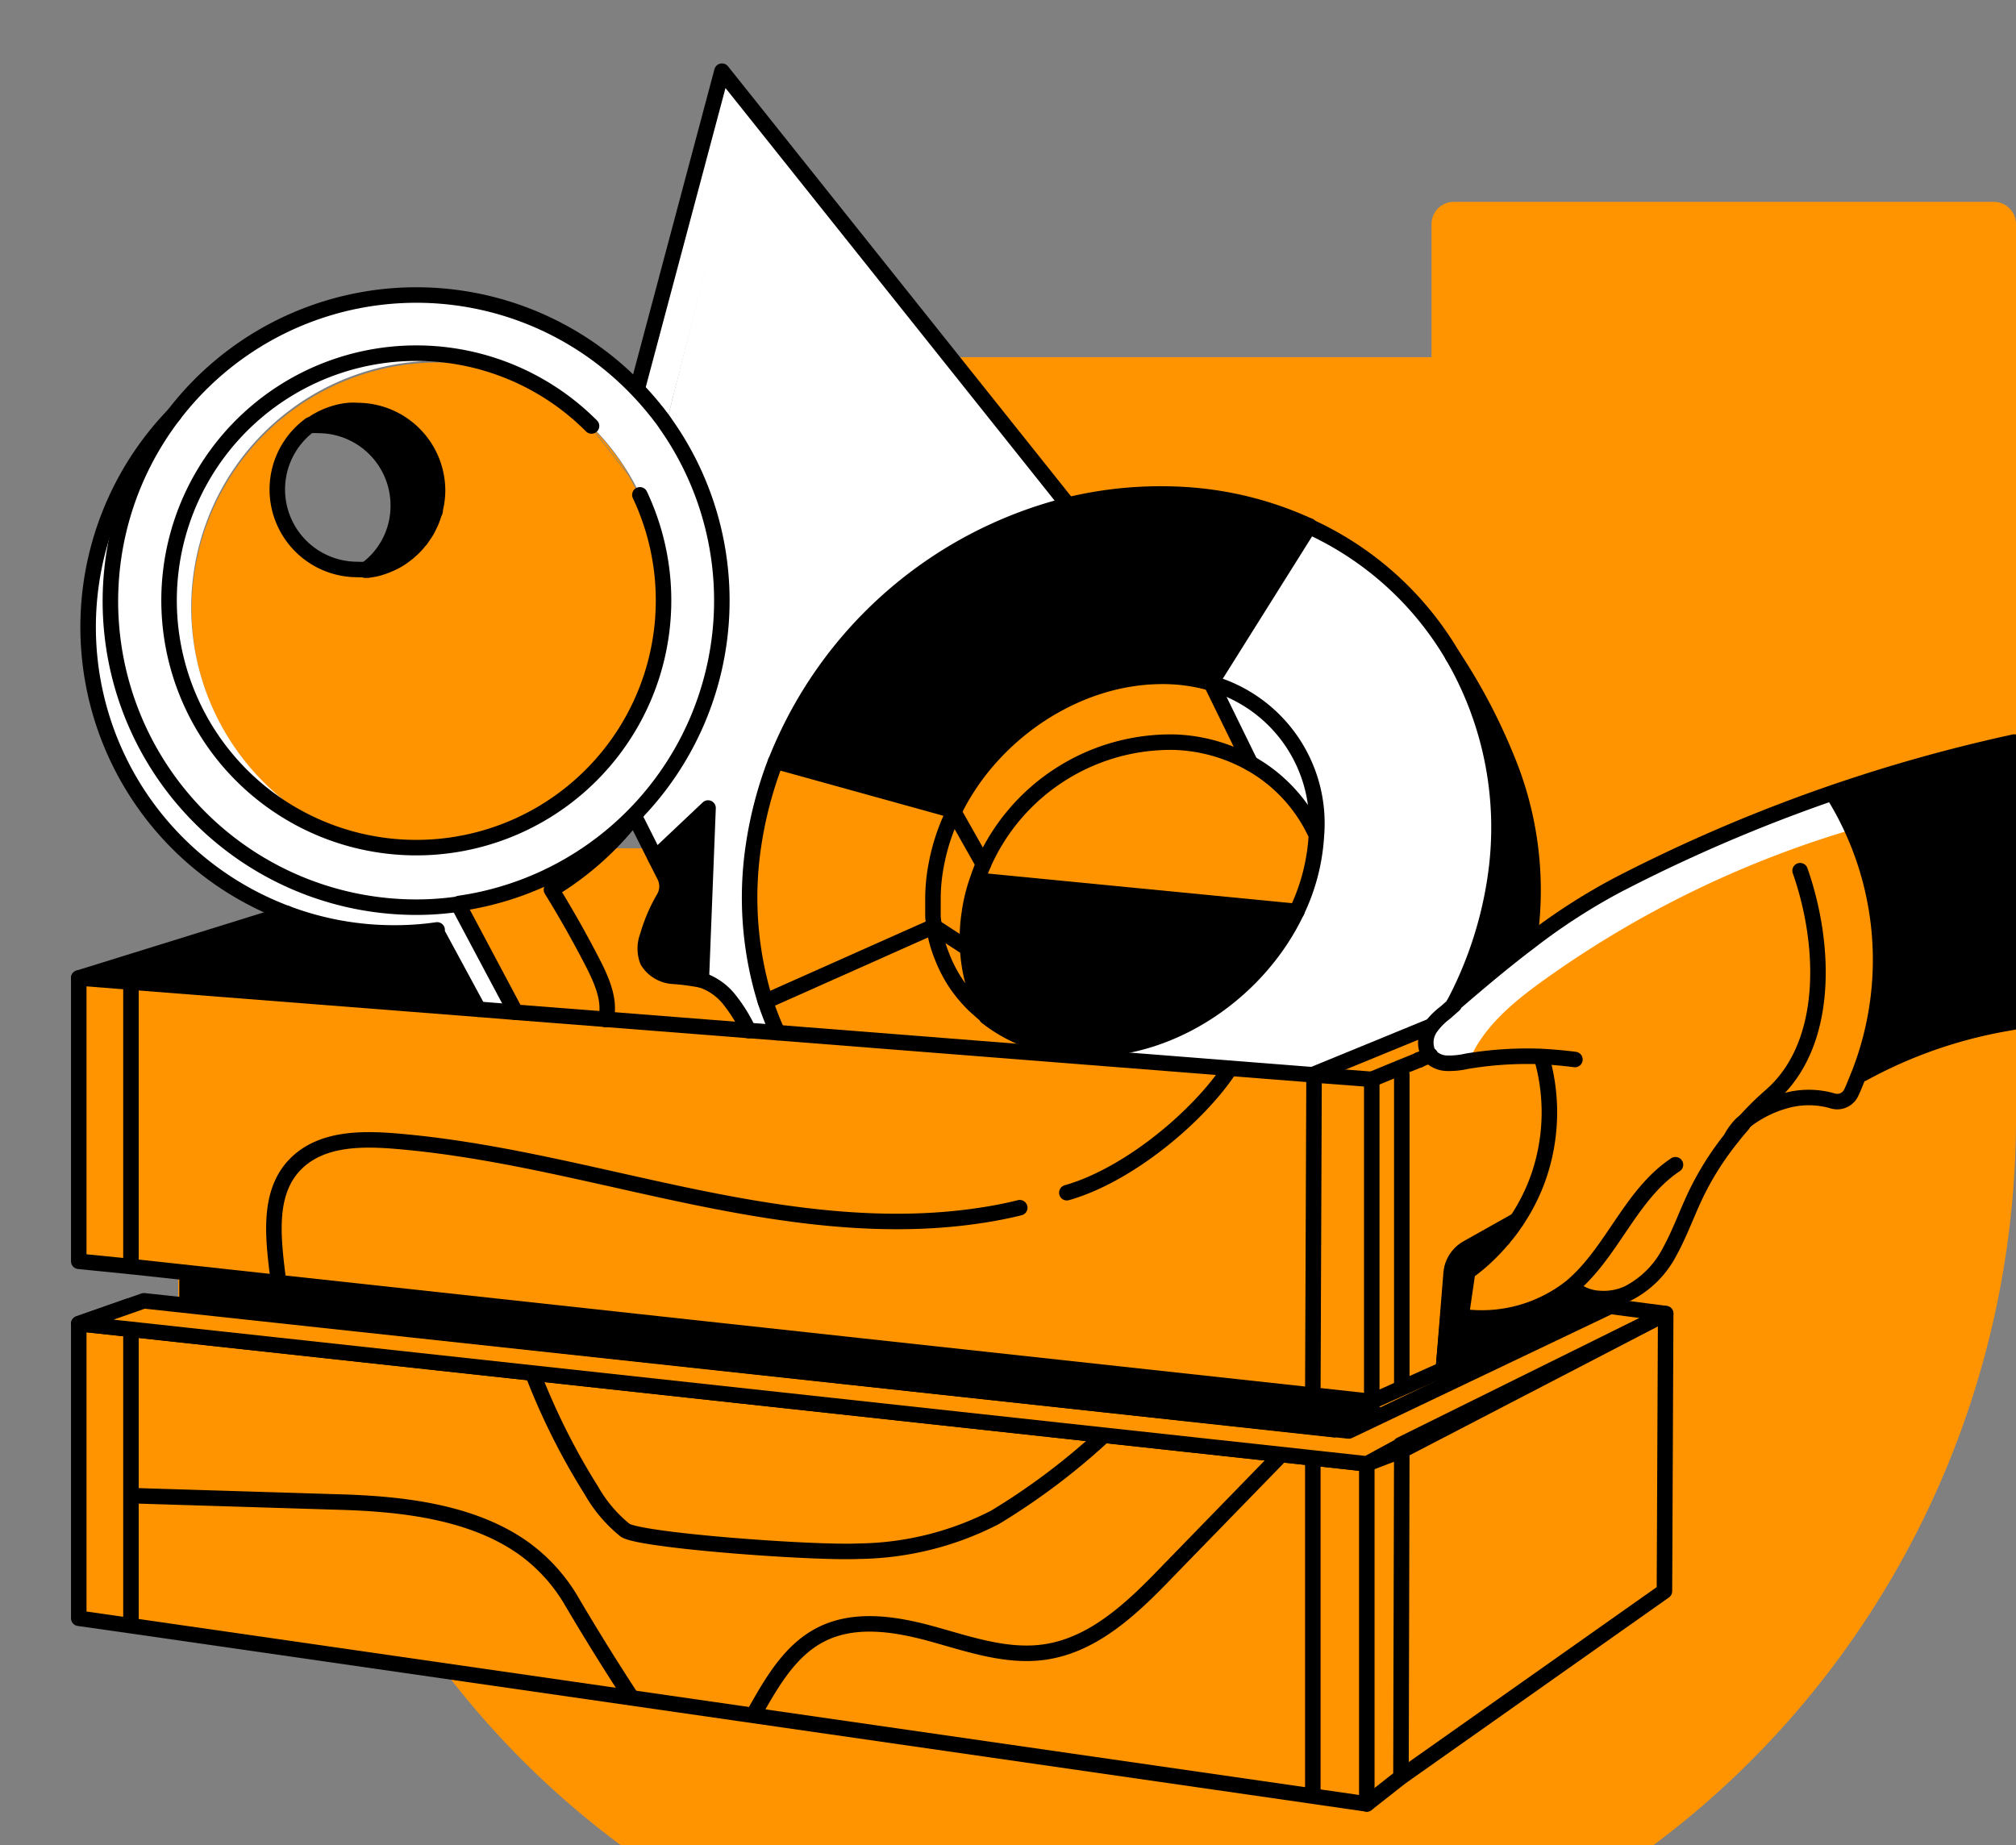 <svg width="130" height="119" viewBox="0 0 130 119" fill="none" xmlns="http://www.w3.org/2000/svg"><rect x="0" y="0" width="130" height="119" fill="#808080" stroke="none"/><g clip-path="url(#a)"><path d="M58.616 74.709H11.49v17.425h47.125V74.71Z" fill="#FF9400"/><path d="M74.199 130.011c31.066-.379 55.801-26.525 55.801-57.91V14.42a1.45 1.45 0 0 0-.417-.98 1.419 1.419 0 0 0-.971-.422H93.7c-.366.01-.713.16-.972.421a1.45 1.45 0 0 0-.417.98v8.612H56.067c-.368.007-.72.158-.98.421-.26.264-.41.619-.417.99V54.7H18.397c-.367.01-.717.161-.977.424s-.41.616-.42.988v18.302c.357 15.009 6.566 29.269 17.276 39.681 10.711 10.411 25.058 16.131 39.923 15.917Z" fill="#FF9400"/><path d="M94.78 68.288c.951-2.15 2.86-3.713 4.779-5.09a66.452 66.452 0 0 1 20.081-9.769 3.365 3.365 0 0 0-1.652-2.087 69.484 69.484 0 0 0-24.593 13.322c-.888.755-1.847 1.776-1.643 2.895.205 1.12 2.087 1.297 3.029.729Zm-67.924-13.58A15.908 15.908 0 0 0 42.77 38.766v-1.394c0-.364-.08-.729-.133-1.084a9 9 0 0 0-.133-.737c-.08-.4-.178-.79-.293-1.181a13.374 13.374 0 0 0-.32-.986 9.135 9.135 0 0 0-.382-.968 7.94 7.94 0 0 0-.346-.737l-.187-.373a13.18 13.18 0 0 0-.444-.79 15.987 15.987 0 0 0-7.416-6.422l-.417-.169-.143-.044-.177-.062h-.053c-.391-.151-.8-.276-1.208-.391l-.444-.116a8.346 8.346 0 0 0-.79-.168l-.365-.063a1.348 1.348 0 0 0-.284-.053c-.133 0-.267 0-.418-.053a15.093 15.093 0 0 0-1.918-.116 15.915 15.915 0 0 0-15.96 15.907v1.279c0 .169 0 .417.071.63.071.214.045.418.08.622.07.47.168.936.293 1.395v.097c.062.24.125.48.196.702.15.47.31.888.497 1.359.062.15.124.31.195.453.116.275.249.541.382.79.063.135.134.266.213.391.17.32.356.63.551.888l.169.249a15.35 15.35 0 0 0 2.22 2.611c.142.142.284.275.444.408.445.402.917.773 1.412 1.11.16.116.32.232.498.338l.506.311c.24.142.48.275.71.39.165.095.334.181.507.258.5.245 1.012.462 1.536.649 1.74.651 3.579.994 5.436 1.012Zm0 3.828a19.743 19.743 0 1 1 14.21-33.42c.382.39.737.799 1.083 1.216.107.142.222.267.32.4s.32.408.462.63a19.735 19.735 0 0 1-13.322 30.899c-.91.148-1.83.228-2.753.24v.035Z" fill="#fff"/><path d="M25.417 60.161a19.537 19.537 0 0 1-6.928-1.26 19.716 19.716 0 0 1-7.282-32.152 19.726 19.726 0 0 0 15.649 31.752c.921 0 1.841-.069 2.753-.205v.205l3.659 6.776-2.416-.195-2.664-4.92v-.196c-.918.133-1.844.198-2.771.195Z" fill="#fff"/><path d="m63.411 56.804 20.206 1.972c-2.398 5.08-7.834 8.881-13.429 8.881h-1.172a9.947 9.947 0 0 1-5.41-2.096 10.32 10.32 0 0 1-1.207-4.343 10.71 10.71 0 0 1 .107-2.256 10.88 10.88 0 0 1 .541-2.211l.364.053Z" fill="#000"/><path d="M13.498 47.416c-.195-.301-.382-.612-.55-.888.168.276.364.587.55.889Zm13.358 7.292a15.91 15.91 0 0 1-5.33-.888c-.399-.222-.79-.462-1.163-.72a15.916 15.916 0 0 1 7.914-29.725 15.31 15.31 0 0 1 4.307.604l.47.177a15.987 15.987 0 0 1 5.054 3.41l2.363 3.011c.15.25.302.515.444.79.073.12.135.244.187.374.128.24.243.486.346.737.142.31.266.64.382.968.115.329.222.648.32.986a15.343 15.343 0 0 1 .426 1.918c.035.249.097.72.133 1.084v1.394a15.907 15.907 0 0 1-15.853 15.88ZM20.514 27.39a4.696 4.696 0 0 0-.506 0 5.16 5.16 0 0 0 3.046 9.361c.166.009.332.009.498 0a5.09 5.09 0 0 0 2.131-4.165 5.16 5.16 0 0 0-5.169-5.196Z" fill="#FF9400"/><path d="M14.27 48.491c-.204-.275-.417-.55-.603-.835l-.169-.248c-.186-.302-.382-.613-.55-.889a4.059 4.059 0 0 1-.214-.39 9.34 9.34 0 0 1-.382-.79c-.07-.143-.133-.303-.195-.454a15.332 15.332 0 0 1-.497-1.358 8.08 8.08 0 0 1-.196-.702v-.098c-.121-.46-.22-.925-.293-1.394 0-.204-.062-.418-.08-.622-.018-.204-.062-.417-.07-.63-.01-.214 0-.356 0-.525v-.755a15.915 15.915 0 0 1 15.835-15.96 15.18 15.18 0 0 1 1.918.116c.151 0 .284 0 .418.053.096.008.191.026.284.054l.364.062c.266 0 .524.098.79.169l.444.115c.409.116.817.24 1.208.39h.054l.16.063a.08.08 0 0 1 .062 0c-1.4-.405-2.85-.608-4.308-.604a15.915 15.915 0 0 0-7.913 29.726c.373.258.764.498 1.163.72a14.753 14.753 0 0 1-1.554-.604 3.883 3.883 0 0 1-.506-.258c-.231-.115-.47-.249-.71-.39l-.507-.312-.497-.337a15.877 15.877 0 0 1-1.412-1.11l-.444-.409a17.058 17.058 0 0 1-1.6-1.794Z" fill="#fff"/><path d="M103.138 83.733v.053l-10.222 5.169.746-7.283 3.18-1.865.088.07a12.431 12.431 0 0 1-2.282 2.141c-.142 1.004-.276 1.865-.418 2.878a9.308 9.308 0 0 0 7.105-1.918 2.844 2.844 0 0 0 1.803.755Zm-5.995-34.931a22.203 22.203 0 0 1 1.492 11.937c-1.67 1.26-3.277 2.62-4.876 3.996a25.269 25.269 0 0 0 2.665-8.108 21.999 21.999 0 0 0-2.762-14.353 37.536 37.536 0 0 1 3.481 6.528Z" fill="#000"/><path d="M93.662 42.274a22 22 0 0 1 2.664 14.343 25.269 25.269 0 0 1-2.664 8.11l-.587.514a4.387 4.387 0 0 0-.888.888l-7.629 3.127-15.578-1.181v-.48h1.173c5.595 0 11.03-3.783 13.428-8.881a13.027 13.027 0 0 0 1.27-4.903 9.405 9.405 0 0 0-6.767-9.76l6.341-10.126a20.659 20.659 0 0 1 9.237 8.35Z" fill="#fff"/><path d="M88.457 69.602v21.804l-3.8-.417v-1.022l.08-20.649 3.72.284ZM88.138 94.4v21.927l-3.5-.506.018-.142V94.017l3.481.382Z" fill="#FF9400"/><path d="M78.084 44.05a9.406 9.406 0 0 1 6.803 9.841 10.072 10.072 0 0 0-4.263-4.654l-2.54-5.187Z" fill="#fff"/><path d="m48.251 66.45 1.856.141 18.873 1.484 15.694 1.234.062.01-.08 20.648-76.211-8.295v-18.34l22.38 1.75 2.426.195 5.808.453 9.192.72Zm36.405 27.567v21.662l-.018.142-76.193-10.986V85.722l76.211 8.295Z" fill="#FF9400"/><path d="M84.425 33.917 78.084 44.05a11.199 11.199 0 0 0-3.295-.453c-5.524 0-10.898 3.686-13.322 8.678l-11.44-3.18a27.435 27.435 0 0 1 18.847-16.528 25.381 25.381 0 0 1 6.972-.693c2.966.107 5.882.802 8.58 2.043Z" fill="#000"/><path d="m48.207 6.669 20.667 25.898a27.434 27.434 0 0 0-18.847 16.528 25.553 25.553 0 0 0-1.438 5.498 22.594 22.594 0 0 0 .772 9.983c.226.685.487 1.358.782 2.016l-1.857-.142a9.919 9.919 0 0 0-1.18-1.928 3.846 3.846 0 0 0-1.848-1.332l.435-11.093-3.392 3.215-1.164-2.318-.293-.24c.09-.094.173-.195.249-.302a19.673 19.673 0 0 0 1.874-25.125c1.465-5.924 3.89-15.418 5.24-20.658Z" fill="#fff"/><path d="m50.027 49.095 11.422 3.162a13.118 13.118 0 0 0-1.155 3.428c-.146.74-.22 1.493-.222 2.247v1.155c.02.22.052.44.098.657l-10.818 4.831a22.609 22.609 0 0 1-.772-9.982c.273-1.88.756-3.725 1.439-5.498h.008Z" fill="#FF9400"/><path d="m46.59 4.59 1.652 2.079c-1.35 5.24-3.774 14.734-5.284 20.658a8.188 8.188 0 0 0-.462-.63c-.16-.205-.213-.258-.32-.4a19.995 19.995 0 0 0-1.083-1.217L46.59 4.59Z" fill="#fff"/><path d="m45.649 52.097-.435 11.093a14.962 14.962 0 0 0-1.91-.249 2.078 2.078 0 0 1-1.572-.977c-.2-.517-.2-1.09 0-1.607a10.67 10.67 0 0 1 1.03-2.425 1.493 1.493 0 0 0 .09-1.448l-.596-1.163 3.393-3.224Z" fill="#000"/><path d="M42.46 26.696c-.097-.133-.213-.258-.32-.4.107.143.223.267.32.4Zm-.31 7.674Zm-.32-.977c-.116-.329-.24-.657-.382-.968.145.315.273.638.382.968Zm-.915-2.087a13.183 13.183 0 0 0-.444-.79c.151.212.302.514.444.79Zm-.445-.791-2.361-3.01a15.846 15.846 0 0 1 2.362 3.01Zm-7.415-6.421-.47-.178h.053l.417.178Z" fill="#FF9400"/><path d="M32.637 23.925h-.08a.08.08 0 0 0-.061 0h.14Z" fill="#fff"/><path d="m31.074 23.41-.444-.115.444.115Z" fill="#FF9400"/><path d="m28.206 60.161 2.664 4.92-22.38-1.775-3.366-.266 13.41-4.166a19.538 19.538 0 0 0 6.928 1.262c.928.002 1.854-.063 2.771-.196a.418.418 0 0 0-.026.222Z" fill="#000"/><path d="m29.84 23.126-.364-.062.364.062Zm-.649-.116c-.133 0-.266 0-.417-.053.151.009.284.036.417.053Zm-9.734 29.833c.163.098.332.184.507.258a5.42 5.42 0 0 1-.507-.258Z" fill="#fff"/><path d="m18.241 52.141.506.311-.506-.31Zm-.497-.337.497.337c-.178-.097-.338-.222-.497-.337Zm-1.413-1.11c.45.396.921.767 1.412 1.11a13.161 13.161 0 0 1-1.412-1.11Zm-.444-.427.444.409a2.721 2.721 0 0 1-.444-.409Zm0 0a15.35 15.35 0 0 1-1.616-1.776 17.05 17.05 0 0 0 1.616 1.776Zm-2.22-2.602c.186.285.4.56.604.835-.213-.275-.418-.56-.604-.835Zm-.933-1.572Zm-.577-1.243c.062.15.124.31.195.453-.07-.142-.133-.302-.195-.453Z" fill="#FF9400"/><path d="M11.464 42.79c.053.24.124.479.195.7-.07-.221-.133-.46-.195-.7Zm-.319-1.493Z" fill="#fff"/><path d="M10.993 40.045c0 .213 0 .417.072.63 0-.177-.063-.417-.072-.63ZM8.445 85.722v19.113l-3.366-.48V85.358l3.366.364Zm0-4.05v-.089l-3.366-.426V63.065l3.366.267v18.34Z" fill="#FF9400"/><path d="m93.102 87.916.569-6.244 3.17-1.865.09.07M11.207 26.75a19.697 19.697 0 0 1 29.85-1.67c.382.39.737.8 1.084 1.217.106.142.222.266.32.4.097.132.32.408.461.63A19.733 19.733 0 0 1 29.61 58.26M11.207 26.75A19.726 19.726 0 0 0 26.856 58.5c.921 0 1.841-.068 2.753-.204M8.445 63.332v18.34l-3.366-.337v-18.27l13.41-4.165" stroke="#000" stroke-linecap="round" stroke-linejoin="round"/><path d="m5.079 63.065 3.366.267 22.38 1.75 2.425.195 5.809.453 9.192.72 1.856.141 18.873 1.484 15.694 1.234.062.009 3.721.284v20.774l-3.801-.418v.01l.08-20.65M8.445 81.672l76.211 8.295M5.079 85.358l3.366.364 76.211 8.295 3.481.382v21.928l-3.499-.506-76.193-10.986-3.366-.48V85.358Zm85.314 7.816-2.105-.231L8.294 84.23l-3.215 1.128m3.366.364v19.113m76.211-10.818v21.662m6.856-47.338.684-.275.036-.018" stroke="#000" stroke-linecap="round" stroke-linejoin="round"/><path d="m88.457 69.602 1.759-.728 1.119-.453.177-.071m.782-2.185-7.62 3.126m3.783 21.085 14.681-6.59m-15 10.614 2.335-.898 16.937-8.792-.08 17.896-16.99 11.989-2.203 1.732m2.257-26.937V69.31m0 23.864-.054 21.422" stroke="#000" stroke-linecap="round" stroke-linejoin="round"/><path d="M129.916 47.852c3.641 1.776 6.465 5.622 6.43 9.671-.036 4.05-2.807 7.78-6.803 8.447a29.872 29.872 0 0 0-9.388 3.26l-.187-.072a20.217 20.217 0 0 0-1.643-17.905l-.053-.15a101.975 101.975 0 0 1 11.644-3.251Z" fill="#000"/><path d="M93.76 64.735c1.598-1.377 3.206-2.735 4.875-3.996a39.42 39.42 0 0 1 5.684-3.677 103.167 103.167 0 0 1 25.57-9.21c3.641 1.776 6.466 5.622 6.43 9.671-.035 4.05-2.806 7.78-6.803 8.447a29.89 29.89 0 0 0-9.388 3.26m-18.571-.907a29.448 29.448 0 0 0-2.158-.195 23.726 23.726 0 0 0-4.831.31 5.1 5.1 0 0 1-1.315.125 1.59 1.59 0 0 1-1.066-.497.349.349 0 0 1-.07-.09 1.678 1.678 0 0 1 .177-1.775 4.37 4.37 0 0 1 .888-.888l.586-.516" stroke="#000" stroke-linecap="round" stroke-linejoin="round"/><path d="M99.4 68.154c.735 2.518.676 5.2-.17 7.683a12.435 12.435 0 0 1-1.42 2.86c-.267.415-.564.81-.889 1.181a12.43 12.43 0 0 1-2.282 2.14c-.142 1.004-.275 1.865-.417 2.878a9.308 9.308 0 0 0 7.105-1.918l.062-.054c2.611-2.238 3.783-5.915 6.652-7.815m4.334-2.638a18.576 18.576 0 0 1 1.776-1.776c3.828-3.286 3.606-9.77 1.927-14.548" stroke="#000" stroke-linecap="round" stroke-linejoin="round"/><path d="M101.38 83.022c.492.435 1.12.686 1.776.71a3.745 3.745 0 0 0 1.838-.337 6.214 6.214 0 0 0 2.665-2.664c.613-1.11 1.057-2.327 1.59-3.482a18.949 18.949 0 0 1 2.469-3.943c.204-.267.426-.524.648-.782" stroke="#000" stroke-linecap="round" stroke-linejoin="round"/><path d="M111.691 73.28a4.08 4.08 0 0 1 .622-.809 7.474 7.474 0 0 1 2.771-1.474 5.521 5.521 0 0 1 3.108 0 .994.994 0 0 0 1.173-.515c.204-.418.373-.889.541-1.288a20.216 20.216 0 0 0-1.643-17.905M23.552 36.723a4.689 4.689 0 0 1-.498 0 5.16 5.16 0 0 1-3.046-9.334M29.644 58.5l3.606 6.777m-5.062-5.311c-.918.133-1.844.198-2.771.195a19.537 19.537 0 0 1-6.928-1.26 19.716 19.716 0 0 1-7.282-32.152m29.841 25.703a2.672 2.672 0 0 1-.248.302 19.54 19.54 0 0 1-5.24 4.619m0 0a70.26 70.26 0 0 1 2.717 4.822c.56 1.102 1.11 2.416.782 3.553m-10.871-5.782v.195l2.664 4.92m10.241-12.087 1.163 2.318.595 1.172a1.492 1.492 0 0 1-.062 1.457 10.656 10.656 0 0 0-1.03 2.424c-.2.518-.2 1.09 0 1.608a2.077 2.077 0 0 0 1.572.977c.641.042 1.279.125 1.91.249.735.247 1.38.711 1.847 1.332a9.922 9.922 0 0 1 1.18 1.927s0 0 0 0m1.751-17.363a25.552 25.552 0 0 0-1.44 5.498 22.595 22.595 0 0 0 .773 9.982c.229.685.493 1.358.79 2.016m34.283-32.674a22.468 22.468 0 0 0-8.58-2.043 25.381 25.381 0 0 0-6.971.693 27.435 27.435 0 0 0-18.846 16.528m43.634-6.821a20.658 20.658 0 0 0-9.237-8.322m9.325 30.801a25.263 25.263 0 0 0 2.665-8.109 22 22 0 0 0-2.753-14.37m-2.15 26.076v-.009" stroke="#000" stroke-linecap="round" stroke-linejoin="round"/><path d="M93.662 42.274a37.539 37.539 0 0 1 3.455 6.52 22.204 22.204 0 0 1 1.492 11.936v0m-35.597 4.263-.195-.178m22.07-10.942a13.03 13.03 0 0 1-1.27 4.902c-2.398 5.081-7.834 8.882-13.429 8.882h-1.172a9.946 9.946 0 0 1-5.409-2.096m21.28-11.688a10.071 10.071 0 0 0-4.263-4.654 10.738 10.738 0 0 0-4.885-1.359 13.207 13.207 0 0 0-12.327 7.87c-.133.31-.258.63-.364.959a10.878 10.878 0 0 0-.542 2.211c-.115.746-.15 1.502-.107 2.256a10.32 10.32 0 0 0 1.208 4.343 3.647 3.647 0 0 1-.4-.338l-.195-.168-.195-.178a9.187 9.187 0 0 1-.889-1.003l-.24-.33a8.965 8.965 0 0 1-.888-1.669l-.106-.266a8.405 8.405 0 0 1-.355-1.164c0-.142-.054-.266-.08-.417a1.382 1.382 0 0 1 0-.187 5.317 5.317 0 0 1-.098-.657v-1.155c.001-.754.076-1.506.222-2.246a13.106 13.106 0 0 1 1.155-3.429c2.442-4.991 7.815-8.641 13.322-8.677a11.2 11.2 0 0 1 3.295.453 9.405 9.405 0 0 1 6.732 9.805v0Z" stroke="#000" stroke-linecap="round" stroke-linejoin="round"/><path d="M84.434 33.917v.009l-6.341 10.107 2.54 5.186m-30.605-.124h.008l11.413 3.162 1.963 3.472m-14.051 8.847 10.862-4.84.01.008 2.166 1.412M41.102 25.044 46.555 4.59l1.66 2.079 20.659 25.898M42.265 55.312l3.393-3.206-.435 11.084m18.189-6.386 20.214 1.972M97.81 78.688l-3.162 1.776a2.069 2.069 0 0 0-1.075 1.661l-.47 5.826m-44.328 22.293c1.057-1.865 2.212-3.828 4.112-4.814 2.194-1.146 4.85-.719 7.23-.062 2.38.657 4.813 1.518 7.256 1.163 3.242-.47 5.764-2.948 8.046-5.329l7.31-7.513M34.44 88.786a43.571 43.571 0 0 0 3.695 7.327 8.995 8.995 0 0 0 2.167 2.558c.888.666 12.114 1.501 15.099 1.359a19.664 19.664 0 0 0 8.765-2.185 43.214 43.214 0 0 0 7.292-5.542M8.542 96.45l13.322.41c4.06.115 8.58.62 11.893 2.975a11.075 11.075 0 0 1 3.144 3.49 157.375 157.375 0 0 0 3.703 5.968m28.19-32.381c4.068-1.155 8.58-5.036 10.507-7.994m-61.353 13.66c-.346-2.806-.773-5.906 1.368-7.753 1.598-1.377 3.916-1.413 6.021-1.253 6.386.507 12.612 2.185 18.882 3.5 6.27 1.314 12.736 2.273 19.069 1.296a26.348 26.348 0 0 0 2.469-.488M41.262 31.91a15.943 15.943 0 1 1-3.118-4.441m62.658 57.463h4.752" stroke="#000" stroke-linecap="round" stroke-linejoin="round"/><path d="M28.215 31.616a5.175 5.175 0 0 1-.098.986l-.053.24c0 .08 0 .16-.063.23-.027.103-.06.204-.097.303a4.18 4.18 0 0 1-.249.577c-.053.116-.115.222-.178.338l-.204.302a2.3 2.3 0 0 1-.16.23 2.456 2.456 0 0 0-.204.24c-.3.337-.64.635-1.012.889a4.164 4.164 0 0 1-.79.426c-.174.08-.352.148-.534.204a3.176 3.176 0 0 1-.48.124l-.381.063h-.16a5.09 5.09 0 0 0 2.131-4.166 5.162 5.162 0 0 0-5.168-5.169 4.698 4.698 0 0 0-.507 0l.258-.177a5.15 5.15 0 0 1 1.776-.72 3.668 3.668 0 0 1 1.021-.062 5.17 5.17 0 0 1 5.152 5.142Z" fill="#000" stroke="#000" stroke-linecap="round" stroke-linejoin="round"/><path d="m90.314 93.165.08.008-2.257 1.226-3.481-.382-76.211-8.295-3.366-.364 4.2-1.475 77.695 8.394 16.866-8.038 3.57.47-17.096 8.456Z" fill="#FF9400" stroke="#000" stroke-linecap="round" stroke-linejoin="round"/><path d="M11.562 81.903v2.682l74.524 8.118 3.42-1.625-1.049-.702-76.895-8.473Z" fill="#000"/></g><defs><clipPath id="a"><path d="M0 .017h130v130H6a6 6 0 0 1-6-6v-124Z" fill="#fff"/></clipPath></defs></svg>